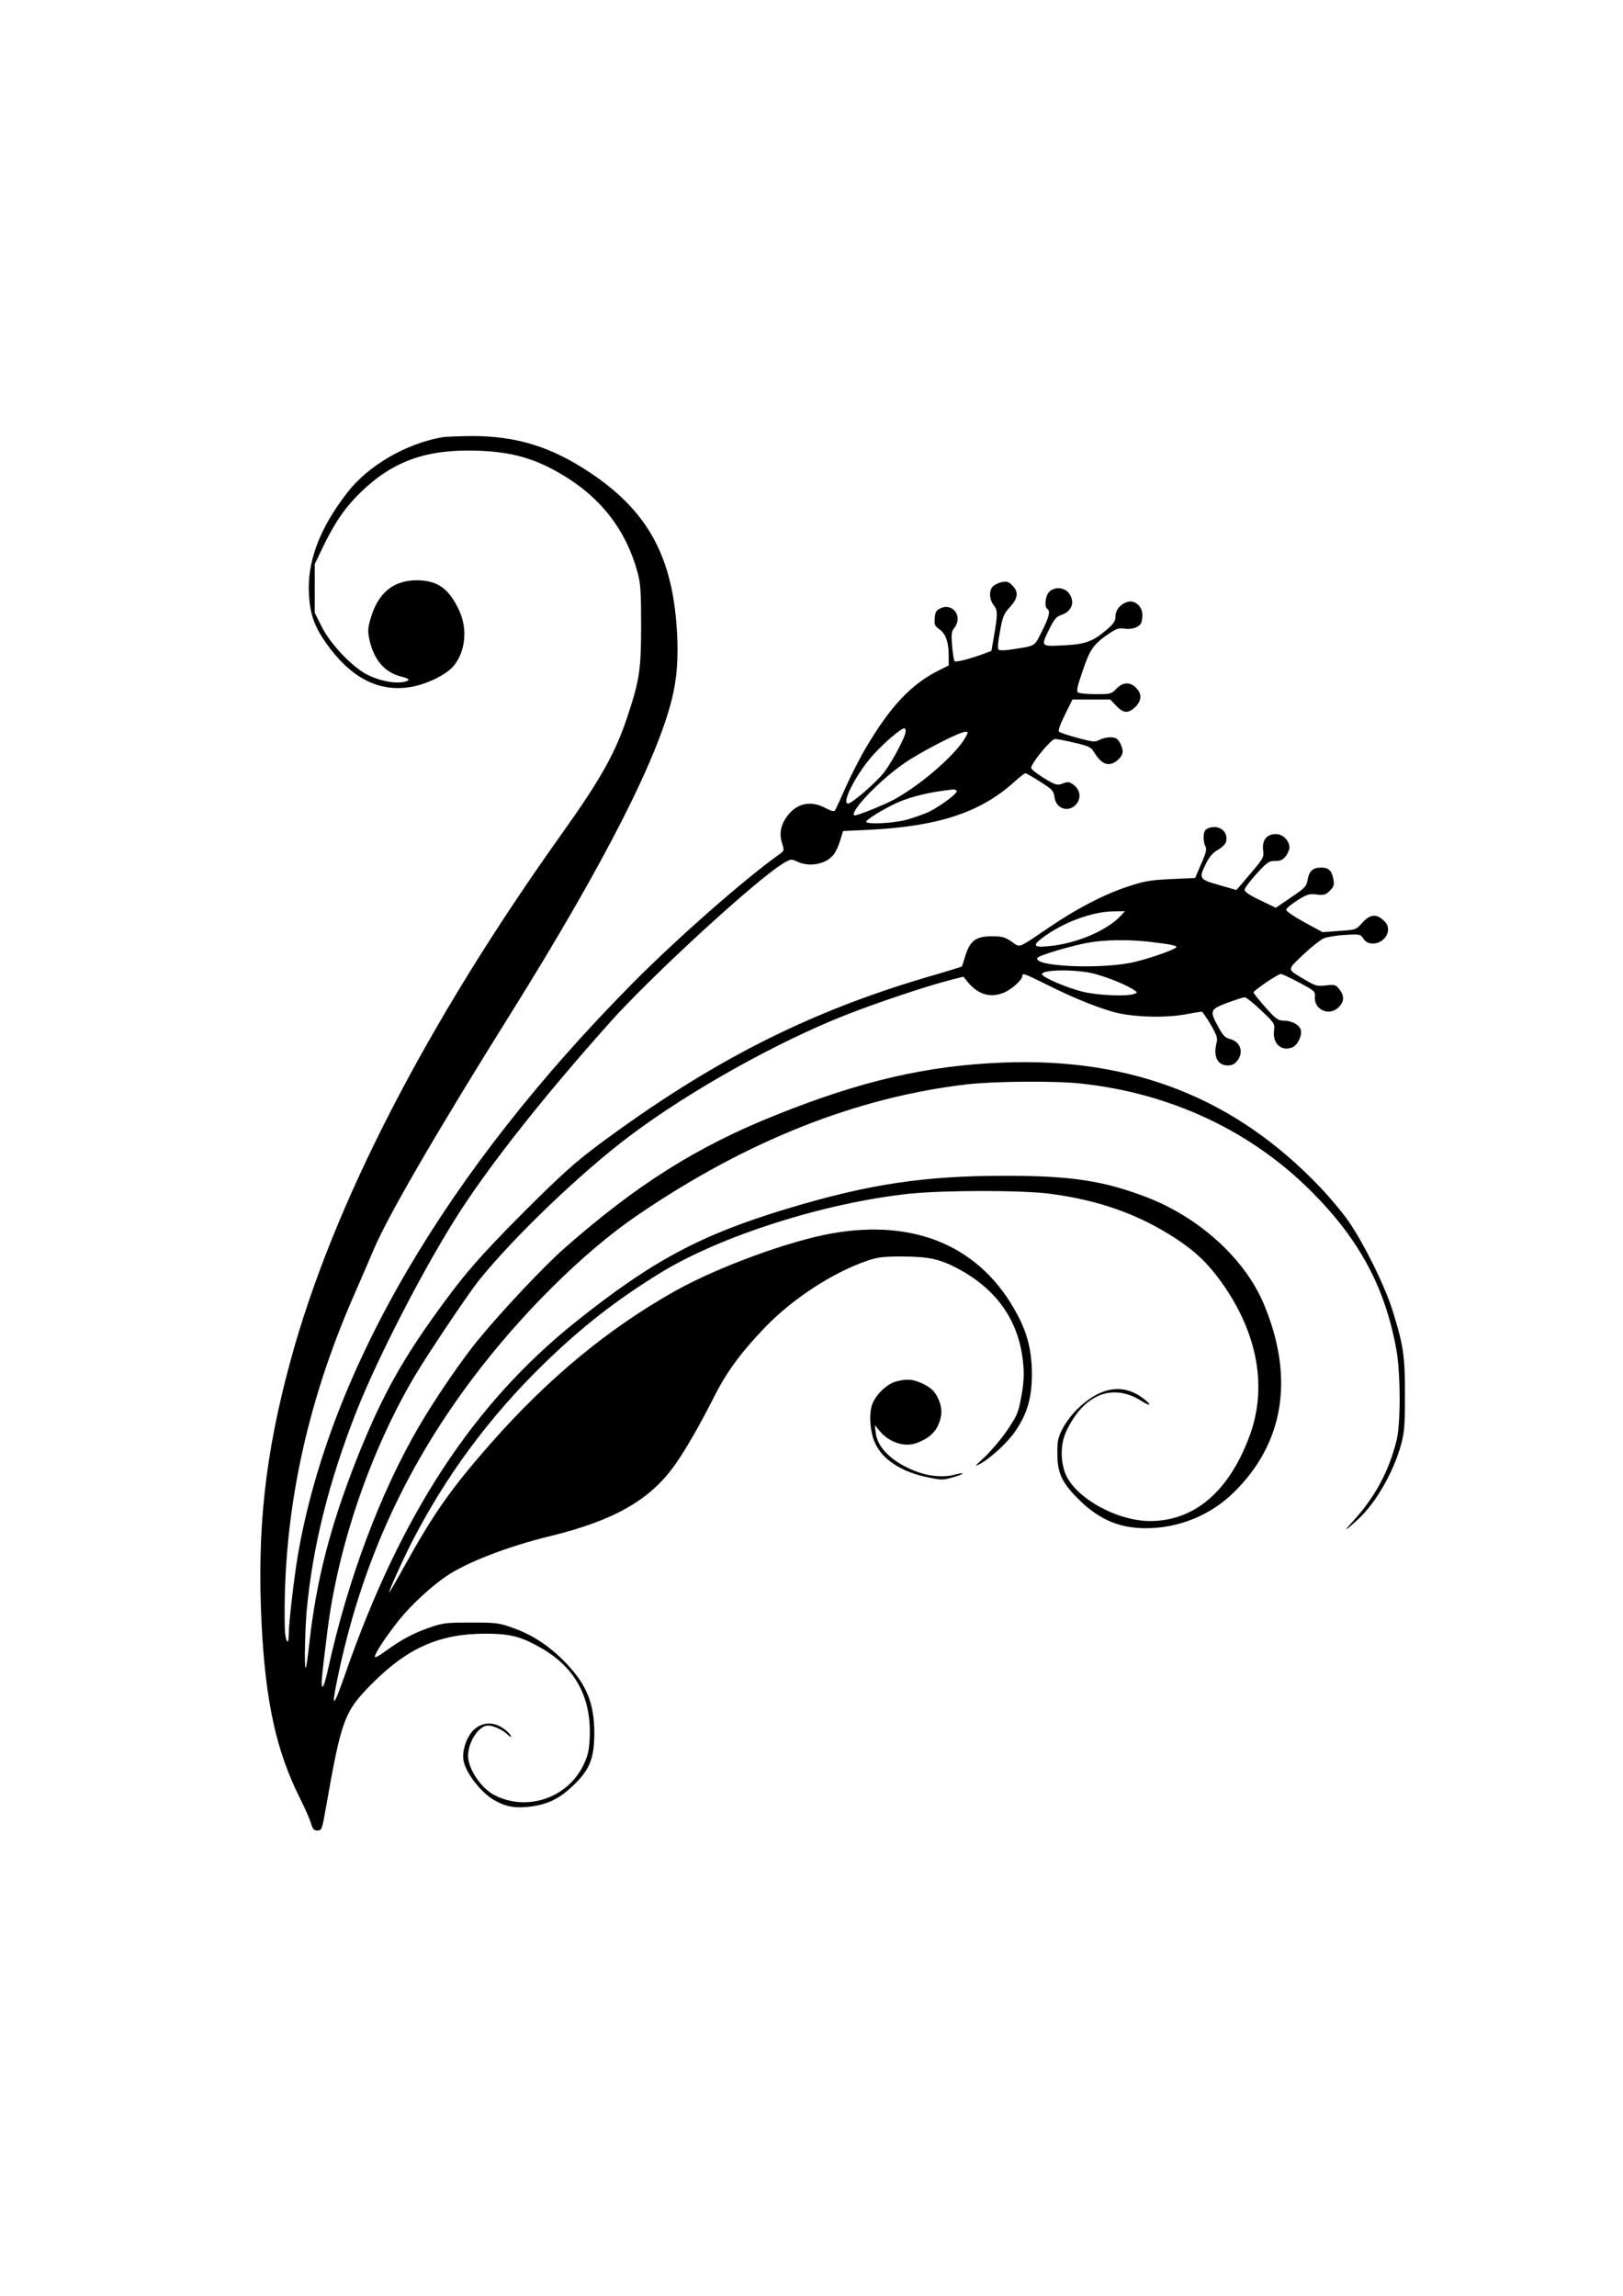 <?xml version="1.0" standalone="no"?>
<!DOCTYPE svg PUBLIC "-//W3C//DTD SVG 20010904//EN"
 "http://www.w3.org/TR/2001/REC-SVG-20010904/DTD/svg10.dtd">
<svg version="1.0" xmlns="http://www.w3.org/2000/svg"
 width="905pt" height="1280pt" viewBox="0 0 905 1280"
 preserveAspectRatio="xMidYMid meet">
<g transform="translate(0,1280) scale(0.1,-0.1)"
fill="#000000" stroke="none">
<path d="M2470 10363 c-203 -34 -417 -158 -534 -310 -155 -200 -225 -387 -213
-571 6 -107 31 -176 96 -268 136 -193 293 -274 471 -244 90 15 200 69 240 118
65 79 78 203 32 305 -57 125 -121 171 -237 172 -129 0 -214 -68 -256 -205 -18
-60 -19 -76 -10 -122 25 -116 84 -186 178 -210 52 -13 55 -23 7 -31 -49 -8
-128 8 -193 40 -84 41 -209 172 -257 269 l-39 78 0 136 0 135 47 98 c67 138
125 222 216 309 179 171 368 236 652 225 162 -6 280 -35 403 -99 256 -133 414
-325 483 -583 16 -58 19 -107 19 -290 0 -248 -9 -307 -75 -506 -68 -206 -149
-351 -365 -654 -757 -1061 -1278 -2072 -1514 -2937 -143 -525 -189 -944 -162
-1478 22 -429 82 -703 213 -964 28 -56 56 -119 62 -141 10 -33 16 -40 36 -40
24 0 26 5 47 125 88 500 102 538 263 699 194 194 372 272 620 273 145 1 208
-16 325 -84 187 -110 275 -278 263 -503 -4 -68 -10 -95 -36 -148 -90 -182
-313 -257 -493 -166 -76 38 -149 147 -149 221 1 78 60 168 112 168 28 0 83
-25 107 -49 12 -12 21 -17 21 -13 0 5 -10 18 -22 29 -60 54 -129 59 -183 12
-42 -37 -71 -121 -60 -176 12 -67 97 -176 169 -218 67 -39 122 -48 211 -36 97
14 161 47 241 126 83 82 107 144 108 280 0 166 -41 270 -156 391 -89 94 -187
159 -297 198 -81 29 -94 30 -236 30 -138 0 -156 -2 -230 -28 -90 -31 -157 -67
-245 -131 -35 -26 -60 -39 -60 -32 0 20 66 119 139 210 64 79 173 180 256 237
113 78 344 168 583 226 356 87 558 202 696 398 56 78 142 228 216 375 71 142
152 252 290 395 152 157 375 302 565 367 59 20 89 24 195 24 149 -1 210 -14
310 -67 224 -119 346 -299 366 -537 5 -57 2 -107 -11 -176 -16 -89 -22 -104
-76 -185 -32 -48 -89 -115 -125 -150 -63 -58 -65 -61 -25 -39 63 36 154 122
196 185 64 96 88 181 89 309 0 132 -24 231 -85 343 -199 370 -562 528 -1029
446 -238 -42 -635 -187 -873 -320 -373 -209 -709 -486 -1033 -854 -218 -248
-315 -386 -481 -685 -45 -82 -83 -147 -83 -143 0 14 72 173 124 276 190 371
433 700 732 992 216 211 410 362 657 514 338 207 918 391 1389 441 196 20 626
20 780 0 276 -36 495 -114 703 -249 110 -72 180 -139 255 -243 204 -285 259
-590 156 -863 -115 -307 -306 -469 -552 -470 -192 0 -431 137 -477 274 -25 74
-22 160 8 225 96 207 258 273 419 171 57 -36 61 -23 5 18 -112 82 -240 58
-366 -68 -29 -29 -65 -78 -80 -109 -24 -47 -28 -68 -27 -136 0 -101 23 -155
101 -236 119 -125 237 -179 392 -179 184 0 360 72 490 199 281 275 340 639
169 1049 -105 252 -358 483 -653 597 -240 92 -420 120 -790 120 -449 0 -757
-46 -1204 -180 -490 -147 -759 -290 -1189 -633 -573 -458 -977 -1074 -1288
-1967 -65 -187 -78 -196 -44 -31 129 630 370 1167 749 1673 272 363 625 714
927 919 607 414 1223 658 1839 729 151 17 491 20 633 4 501 -54 948 -264 1287
-604 264 -265 408 -531 471 -878 24 -130 25 -417 1 -509 -43 -172 -121 -316
-240 -446 -61 -66 -50 -62 26 8 98 90 197 262 239 415 19 69 22 106 22 275 1
219 -9 284 -71 480 -42 132 -152 356 -237 482 -32 48 -106 137 -164 198 -474
499 -1050 725 -1772 696 -423 -17 -789 -102 -1265 -293 -442 -177 -777 -389
-1180 -744 -109 -96 -334 -334 -469 -497 -91 -108 -245 -332 -339 -493 -215
-367 -399 -857 -508 -1356 -12 -56 -26 -100 -31 -97 -9 6 -6 43 28 314 60 475
239 998 485 1416 73 123 296 456 358 534 194 242 574 606 845 809 334 251 822
523 1206 674 171 67 451 161 578 193 l74 19 26 -32 c58 -69 126 -88 200 -57
42 17 102 71 102 91 0 20 9 17 136 -46 140 -70 264 -121 366 -151 102 -30 283
-37 403 -16 50 9 93 16 96 16 4 0 26 -32 49 -71 33 -56 40 -76 35 -97 -22 -80
3 -132 61 -132 23 0 38 7 53 26 38 48 18 107 -42 122 -26 6 -38 20 -64 67 -49
91 -47 97 50 134 46 17 90 31 98 31 8 0 49 -33 91 -73 74 -70 77 -74 72 -112
-9 -72 40 -118 100 -95 31 11 58 66 49 99 -7 27 -51 51 -96 51 -30 0 -43 9
-101 74 -36 41 -66 78 -66 83 0 11 136 103 152 103 7 0 54 -22 103 -48 85 -46
90 -50 87 -78 -7 -74 81 -112 133 -59 31 30 32 64 3 100 -20 25 -25 27 -74 21
-48 -5 -58 -3 -111 28 -111 66 -109 54 -18 142 44 42 96 83 115 92 19 8 73 17
121 20 83 4 85 4 102 -22 37 -56 137 -17 137 53 0 20 -9 37 -31 55 -39 33 -73
27 -116 -22 -31 -35 -33 -36 -125 -42 l-93 -7 -103 56 c-63 35 -101 61 -100
70 2 8 30 31 63 52 53 33 65 37 107 32 41 -5 50 -2 73 21 23 23 26 32 20 64
-9 49 -27 66 -71 65 -45 -1 -65 -20 -73 -70 -6 -34 -14 -44 -92 -96 l-85 -58
-87 42 c-58 27 -87 47 -87 58 0 9 30 49 66 89 60 65 69 72 104 72 30 0 43 6
59 26 12 15 21 37 21 49 0 38 -37 75 -75 75 -51 0 -78 -33 -72 -88 5 -47 9
-40 -120 -191 l-29 -33 -97 28 c-112 32 -114 36 -71 122 18 36 37 58 65 74 23
13 42 32 46 46 13 55 -38 96 -96 76 -20 -7 -27 -17 -29 -43 -2 -19 2 -44 8
-56 10 -19 7 -35 -22 -101 l-34 -79 -135 -6 c-119 -6 -147 -11 -244 -43 -132
-44 -280 -121 -433 -225 -184 -124 -160 -115 -211 -81 -38 26 -53 30 -112 30
-87 0 -120 -25 -146 -108 -9 -31 -18 -58 -19 -60 -1 -2 -92 -30 -203 -62 -666
-197 -1206 -473 -1826 -934 -132 -99 -203 -163 -411 -370 -258 -259 -345 -360
-515 -599 -186 -262 -294 -463 -423 -789 -145 -369 -222 -669 -261 -1017 -8
-73 -17 -136 -20 -139 -9 -9 -5 197 5 318 33 357 123 718 277 1110 122 309
386 819 578 1116 183 282 477 652 836 1054 234 262 821 800 967 887 42 25 45
25 78 9 68 -32 160 -14 202 39 13 16 29 52 37 80 l16 52 133 6 c397 19 632 96
823 269 29 26 57 48 61 47 4 0 41 -21 82 -47 69 -44 75 -51 80 -87 8 -63 76
-87 119 -41 31 33 26 82 -12 110 -24 18 -31 19 -61 8 -32 -12 -38 -10 -105 30
-39 24 -71 49 -71 57 0 26 111 161 133 161 11 0 60 -9 109 -21 74 -17 92 -25
105 -47 32 -52 56 -72 85 -72 34 0 78 39 78 70 0 24 -18 61 -34 72 -18 12 -65
9 -95 -7 -26 -13 -37 -12 -122 11 -52 14 -98 29 -104 35 -6 6 6 39 33 94 l42
85 106 0 105 0 33 -35 c41 -43 68 -44 107 -6 36 36 37 73 4 106 -34 35 -74 33
-110 -5 -28 -29 -32 -30 -114 -30 -47 0 -92 4 -99 9 -11 6 -6 31 25 121 41
122 61 150 152 211 38 25 52 29 83 24 36 -6 75 6 90 29 4 6 8 28 8 48 0 46
-40 83 -80 73 -40 -10 -70 -44 -70 -81 0 -26 -9 -40 -47 -73 -79 -68 -120 -83
-244 -89 -128 -6 -126 -8 -77 93 26 52 38 67 65 76 61 20 80 75 42 123 -26 33
-79 36 -109 6 -21 -21 -28 -84 -10 -95 18 -11 10 -45 -30 -124 -43 -87 -34
-81 -164 -101 -42 -7 -73 -7 -78 -2 -6 6 -3 46 8 102 15 83 21 98 55 135 46
50 50 85 14 121 -21 21 -31 24 -58 19 -18 -4 -40 -14 -49 -23 -24 -21 -23 -73
3 -106 23 -30 23 -48 -1 -188 l-12 -67 -51 -19 c-80 -29 -147 -45 -155 -38 -3
4 -9 42 -13 84 -5 66 -4 80 12 101 50 63 -8 143 -78 109 -23 -11 -29 -21 -31
-55 -3 -36 1 -44 27 -62 35 -25 51 -72 51 -148 l0 -53 -58 -29 c-153 -77 -270
-202 -406 -434 -32 -54 -81 -151 -110 -215 -28 -64 -55 -122 -59 -129 -6 -9
-20 -6 -54 12 -85 46 -166 26 -220 -54 -31 -45 -38 -94 -22 -143 13 -40 12
-41 -17 -62 -201 -144 -563 -463 -809 -710 -1047 -1055 -1698 -2167 -1875
-3201 -21 -127 -50 -374 -50 -437 0 -71 -20 -39 -22 35 -13 622 115 1237 384
1852 39 88 87 201 108 250 74 180 343 645 765 1320 533 853 839 1458 910 1795
24 112 29 239 16 392 -32 383 -170 624 -475 829 -221 149 -420 210 -675 208
-69 -1 -137 -4 -151 -6z m2580 -1641 c0 -28 -74 -167 -121 -229 -41 -53 -179
-173 -200 -173 -41 0 51 176 146 278 64 69 149 141 168 142 4 0 7 -8 7 -18z
m333 -34 c-57 -100 -266 -279 -414 -354 -67 -33 -201 -86 -206 -80 -24 24 147
201 284 294 96 65 304 172 336 172 17 0 17 -1 0 -32z m-48 -297 c7 -12 -83
-80 -153 -116 -30 -14 -88 -35 -130 -46 -78 -20 -222 -26 -222 -10 0 12 102
74 173 106 82 36 184 60 314 74 6 0 14 -3 18 -8z m915 -696 c-74 -79 -230
-148 -376 -167 -111 -14 -124 -3 -58 46 115 85 275 144 393 145 l64 1 -23 -25z
m155 -145 c119 -14 155 -21 155 -30 0 -10 -123 -55 -225 -81 -174 -45 -581
-29 -550 21 9 14 187 67 280 84 97 17 219 19 340 6z m-298 -180 c76 -21 171
-60 213 -87 23 -15 23 -17 5 -24 -40 -15 -199 -9 -283 11 -89 21 -232 82 -232
99 0 27 201 28 297 1z"/>
<path d="M4996 5098 c-55 -15 -121 -82 -136 -138 -15 -56 -7 -147 19 -204 41
-93 148 -163 298 -193 73 -15 82 -15 137 1 32 9 56 19 54 21 -2 3 -20 0 -39
-5 -61 -18 -144 -12 -216 15 -134 50 -220 131 -230 217 l-5 43 27 -33 c52 -63
137 -91 203 -68 64 23 102 54 123 100 25 55 24 102 -3 156 -18 35 -35 51 -77
73 -57 28 -91 32 -155 15z"/>
</g>
</svg>
